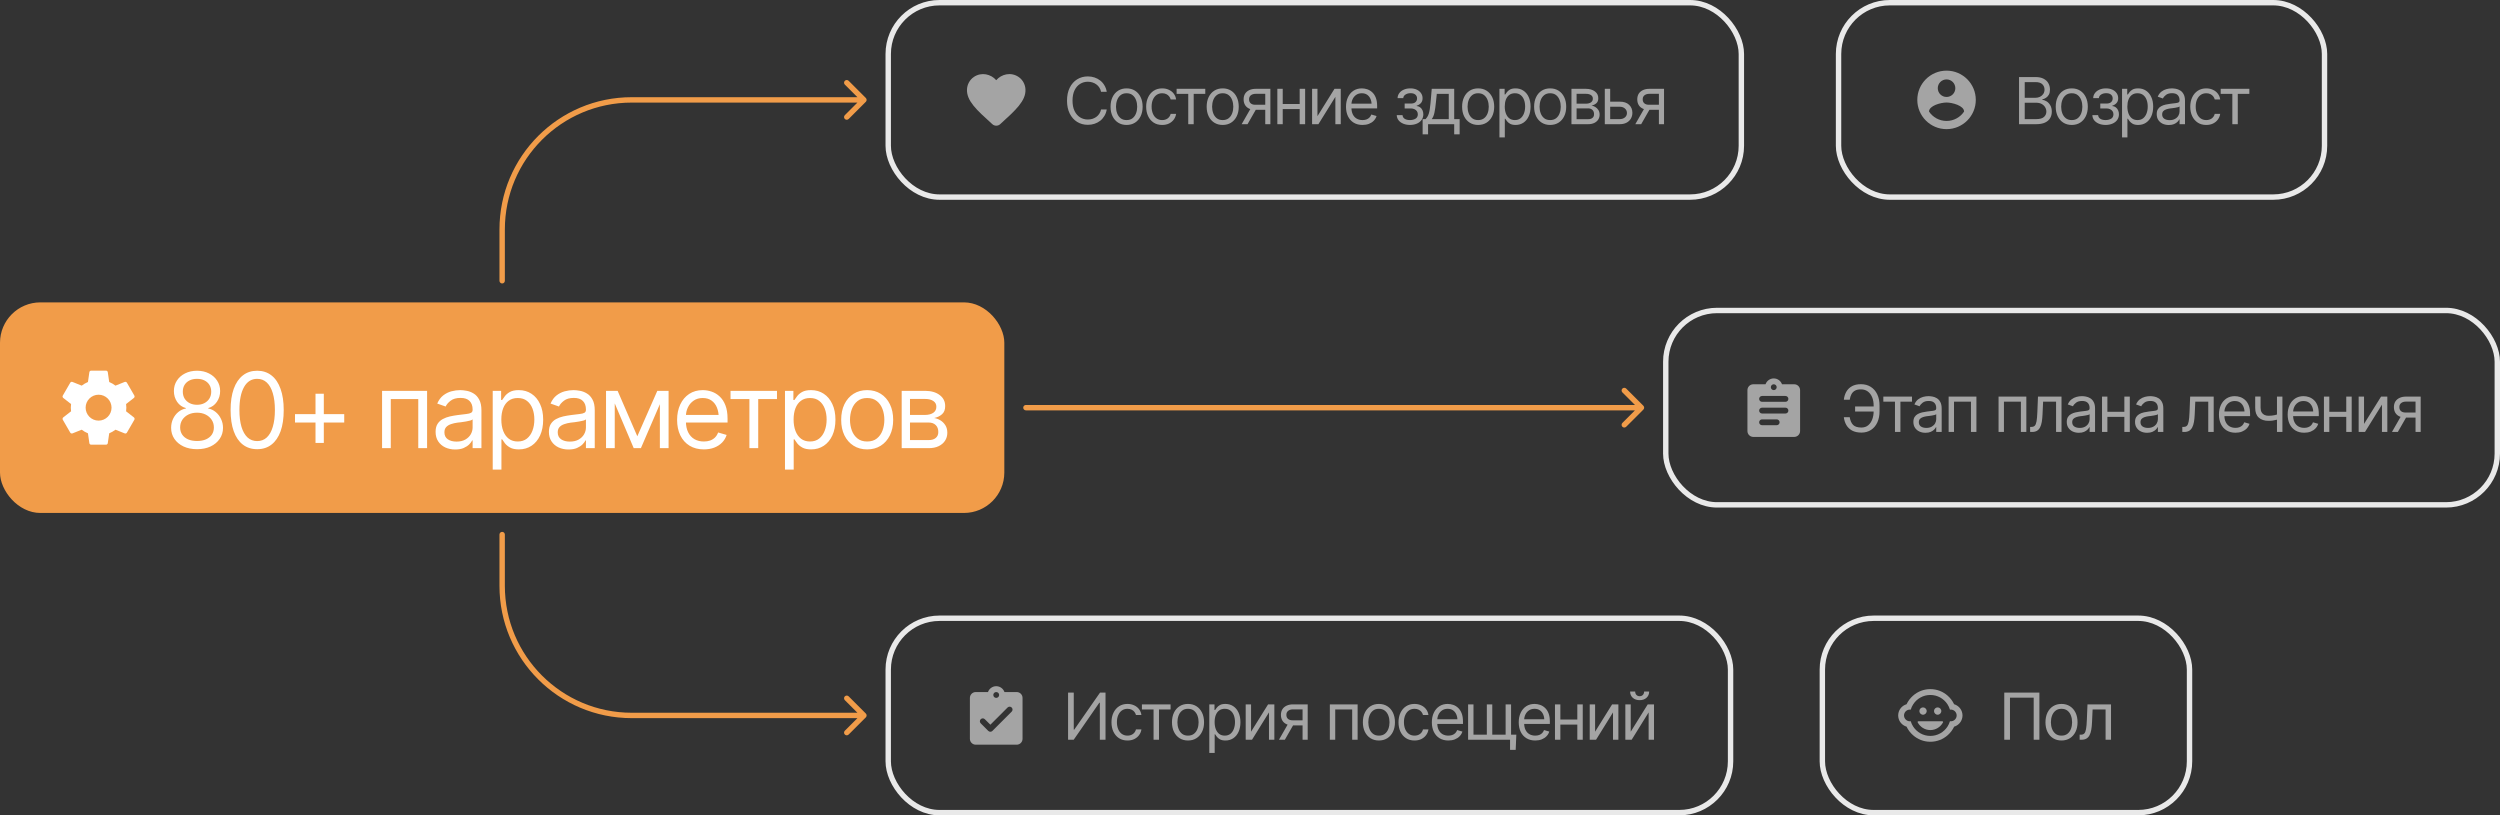 <?xml version="1.0" encoding="UTF-8"?> <svg xmlns="http://www.w3.org/2000/svg" width="463" height="151" viewBox="0 0 463 151" fill="none"><rect x="0" y="0" width="463" height="151" fill="#333333" stroke="none"/><rect y="56" width="186" height="39" rx="7.48" fill="#F19C49"></rect><path fill-rule="evenodd" clip-rule="evenodd" d="M23.399 75.5C23.399 75.733 23.379 75.953 23.352 76.172L24.798 77.303C24.929 77.406 24.963 77.591 24.881 77.742L23.509 80.115C23.427 80.265 23.249 80.327 23.091 80.265L21.384 79.58C21.027 79.847 20.643 80.08 20.225 80.252L19.964 82.069C19.944 82.233 19.8 82.357 19.628 82.357H16.886C16.714 82.357 16.57 82.233 16.55 82.069L16.289 80.252C15.871 80.08 15.487 79.854 15.13 79.58L13.423 80.265C13.272 80.32 13.087 80.265 13.005 80.115L11.633 77.742C11.551 77.591 11.585 77.406 11.716 77.303L13.162 76.172C13.135 75.953 13.114 75.726 13.114 75.5C13.114 75.274 13.135 75.047 13.162 74.828L11.716 73.697C11.585 73.594 11.544 73.409 11.633 73.258L13.005 70.885C13.087 70.735 13.265 70.673 13.423 70.735L15.13 71.42C15.487 71.153 15.871 70.92 16.289 70.748L16.55 68.931C16.57 68.767 16.714 68.643 16.886 68.643H19.628C19.8 68.643 19.944 68.767 19.964 68.931L20.225 70.748C20.643 70.92 21.027 71.146 21.384 71.42L23.091 70.735C23.242 70.68 23.427 70.735 23.509 70.885L24.881 73.258C24.963 73.409 24.929 73.594 24.798 73.697L23.352 74.828C23.379 75.047 23.399 75.267 23.399 75.5ZM15.858 75.5C15.858 76.823 16.934 77.9 18.258 77.9C19.581 77.9 20.658 76.823 20.658 75.5C20.658 74.177 19.581 73.1 18.258 73.1C16.934 73.1 15.858 74.177 15.858 75.5Z" fill="white"></path><path d="M36.497 83.19C35.547 83.19 34.711 83.022 33.99 82.687C33.268 82.345 32.705 81.876 32.299 81.281C31.894 80.686 31.692 80.006 31.692 79.24C31.692 78.644 31.809 78.094 32.043 77.587C32.284 77.074 32.61 76.647 33.021 76.305C33.439 75.963 33.907 75.745 34.427 75.65V75.574C33.749 75.397 33.208 75.014 32.803 74.425C32.404 73.836 32.205 73.168 32.205 72.421C32.205 71.7 32.388 71.057 32.755 70.494C33.122 69.924 33.629 69.478 34.275 69.155C34.927 68.826 35.667 68.661 36.497 68.661C37.313 68.661 38.045 68.826 38.69 69.155C39.336 69.478 39.843 69.924 40.21 70.494C40.583 71.057 40.77 71.7 40.77 72.421C40.77 73.168 40.567 73.836 40.162 74.425C39.757 75.014 39.225 75.397 38.567 75.574V75.65C39.073 75.745 39.532 75.963 39.944 76.305C40.362 76.647 40.691 77.074 40.931 77.587C41.178 78.094 41.302 78.644 41.302 79.24C41.302 80.006 41.096 80.686 40.684 81.281C40.279 81.876 39.716 82.345 38.994 82.687C38.273 83.022 37.44 83.19 36.497 83.19ZM36.497 81.671C37.136 81.671 37.687 81.569 38.149 81.367C38.617 81.158 38.978 80.867 39.232 80.493C39.485 80.113 39.611 79.67 39.611 79.164C39.611 78.632 39.475 78.16 39.203 77.749C38.931 77.337 38.56 77.014 38.092 76.78C37.624 76.546 37.092 76.429 36.497 76.429C35.889 76.429 35.348 76.546 34.873 76.78C34.404 77.014 34.034 77.337 33.762 77.749C33.496 78.16 33.363 78.632 33.363 79.164C33.363 79.67 33.49 80.113 33.743 80.493C33.996 80.867 34.357 81.158 34.825 81.367C35.294 81.569 35.851 81.671 36.497 81.671ZM36.497 74.966C37.003 74.966 37.453 74.865 37.845 74.662C38.238 74.46 38.548 74.178 38.776 73.817C39.004 73.45 39.118 73.023 39.118 72.535C39.118 72.054 39.007 71.636 38.785 71.282C38.564 70.927 38.257 70.652 37.864 70.456C37.472 70.259 37.016 70.161 36.497 70.161C35.965 70.161 35.5 70.259 35.101 70.456C34.708 70.652 34.401 70.927 34.18 71.282C33.964 71.636 33.857 72.054 33.857 72.535C33.857 73.023 33.968 73.45 34.189 73.817C34.417 74.178 34.727 74.46 35.12 74.662C35.519 74.865 35.978 74.966 36.497 74.966ZM47.626 83.19C46.588 83.19 45.702 82.905 44.967 82.335C44.233 81.766 43.673 80.942 43.286 79.866C42.9 78.784 42.707 77.473 42.707 75.935C42.707 74.403 42.9 73.096 43.286 72.013C43.679 70.924 44.242 70.095 44.977 69.525C45.711 68.949 46.594 68.661 47.626 68.661C48.658 68.661 49.541 68.949 50.276 69.525C51.01 70.095 51.57 70.924 51.956 72.013C52.349 73.096 52.545 74.403 52.545 75.935C52.545 77.473 52.352 78.784 51.966 79.866C51.58 80.942 51.019 81.766 50.285 82.335C49.557 82.905 48.671 83.19 47.626 83.19ZM47.626 81.689C48.329 81.689 48.924 81.465 49.411 81.015C49.899 80.559 50.269 79.901 50.522 79.04C50.782 78.179 50.912 77.144 50.912 75.935C50.912 74.719 50.782 73.681 50.522 72.82C50.269 71.959 49.899 71.301 49.411 70.845C48.924 70.389 48.329 70.161 47.626 70.161C46.575 70.161 45.765 70.668 45.195 71.681C44.625 72.694 44.34 74.112 44.34 75.935C44.34 77.144 44.467 78.179 44.72 79.04C44.98 79.901 45.353 80.559 45.841 81.015C46.335 81.465 46.93 81.689 47.626 81.689ZM58.433 82.031V72.915H59.971V82.031H58.433ZM54.634 78.252V76.695H63.751V78.252H54.634ZM70.759 83V72.383H79.096V83H77.463V73.903H72.373V83H70.759ZM84.3 83.247C83.629 83.247 83.018 83.12 82.467 82.867C81.916 82.608 81.48 82.234 81.157 81.746C80.834 81.259 80.672 80.67 80.672 79.98C80.672 79.373 80.793 78.882 81.033 78.508C81.274 78.129 81.594 77.831 81.993 77.616C82.398 77.394 82.841 77.23 83.322 77.122C83.809 77.014 84.3 76.929 84.794 76.865C85.44 76.783 85.962 76.72 86.361 76.676C86.766 76.631 87.06 76.555 87.244 76.448C87.434 76.34 87.529 76.156 87.529 75.897V75.84C87.529 75.163 87.342 74.637 86.968 74.264C86.601 73.884 86.041 73.694 85.288 73.694C84.515 73.694 83.907 73.865 83.464 74.207C83.021 74.542 82.711 74.903 82.534 75.289L80.976 74.738C81.255 74.093 81.625 73.589 82.088 73.228C82.556 72.868 83.062 72.614 83.607 72.469C84.158 72.323 84.699 72.25 85.231 72.25C85.573 72.25 85.965 72.292 86.408 72.374C86.851 72.45 87.282 72.614 87.7 72.868C88.124 73.115 88.472 73.491 88.744 73.998C89.023 74.498 89.162 75.169 89.162 76.011V83H87.529V81.557H87.453C87.345 81.784 87.162 82.031 86.902 82.297C86.642 82.557 86.297 82.782 85.867 82.972C85.443 83.155 84.921 83.247 84.3 83.247ZM84.547 81.784C85.193 81.784 85.737 81.658 86.18 81.405C86.623 81.151 86.959 80.825 87.187 80.427C87.415 80.021 87.529 79.6 87.529 79.164V77.663C87.459 77.746 87.307 77.822 87.073 77.891C86.845 77.954 86.579 78.011 86.275 78.062C85.978 78.113 85.686 78.157 85.402 78.195C85.117 78.227 84.889 78.252 84.718 78.271C84.294 78.328 83.898 78.42 83.531 78.546C83.164 78.667 82.866 78.847 82.638 79.088C82.417 79.328 82.306 79.657 82.306 80.075C82.306 80.639 82.515 81.066 82.933 81.357C83.357 81.642 83.895 81.784 84.547 81.784ZM91.251 86.969V72.383H92.808V74.074H92.999C93.119 73.89 93.287 73.656 93.502 73.371C93.717 73.08 94.027 72.82 94.432 72.592C94.838 72.364 95.385 72.25 96.075 72.25C96.968 72.25 97.753 72.475 98.43 72.925C99.108 73.368 99.636 74.001 100.016 74.824C100.402 75.641 100.595 76.606 100.595 77.72C100.595 78.841 100.405 79.816 100.026 80.645C99.646 81.468 99.117 82.104 98.44 82.554C97.762 83.003 96.981 83.228 96.094 83.228C95.417 83.228 94.872 83.114 94.461 82.886C94.049 82.652 93.733 82.389 93.511 82.098C93.29 81.8 93.119 81.557 92.999 81.367H92.865V86.969H91.251ZM95.885 81.766C96.563 81.766 97.129 81.585 97.585 81.224C98.041 80.857 98.383 80.366 98.611 79.752C98.845 79.138 98.962 78.454 98.962 77.701C98.962 76.954 98.848 76.28 98.62 75.678C98.392 75.077 98.05 74.599 97.595 74.245C97.145 73.89 96.575 73.713 95.885 73.713C95.221 73.713 94.663 73.881 94.214 74.216C93.764 74.545 93.423 75.011 93.188 75.612C92.96 76.207 92.847 76.903 92.847 77.701C92.847 78.499 92.964 79.205 93.198 79.819C93.432 80.427 93.774 80.904 94.224 81.253C94.679 81.595 95.233 81.766 95.885 81.766ZM105.286 83.247C104.615 83.247 104.004 83.12 103.454 82.867C102.903 82.608 102.466 82.234 102.143 81.746C101.82 81.259 101.659 80.67 101.659 79.98C101.659 79.373 101.779 78.882 102.02 78.508C102.26 78.129 102.58 77.831 102.979 77.616C103.384 77.394 103.827 77.23 104.308 77.122C104.796 77.014 105.286 76.929 105.78 76.865C106.426 76.783 106.948 76.72 107.347 76.676C107.752 76.631 108.047 76.555 108.23 76.448C108.42 76.34 108.515 76.156 108.515 75.897V75.84C108.515 75.163 108.328 74.637 107.955 74.264C107.588 73.884 107.027 73.694 106.274 73.694C105.502 73.694 104.894 73.865 104.451 74.207C104.008 74.542 103.697 74.903 103.52 75.289L101.963 74.738C102.241 74.093 102.612 73.589 103.074 73.228C103.542 72.868 104.049 72.614 104.593 72.469C105.144 72.323 105.685 72.25 106.217 72.25C106.559 72.25 106.951 72.292 107.395 72.374C107.838 72.45 108.268 72.614 108.686 72.868C109.11 73.115 109.458 73.491 109.731 73.998C110.009 74.498 110.148 75.169 110.148 76.011V83H108.515V81.557H108.439C108.331 81.784 108.148 82.031 107.888 82.297C107.629 82.557 107.284 82.782 106.853 82.972C106.429 83.155 105.907 83.247 105.286 83.247ZM105.533 81.784C106.179 81.784 106.723 81.658 107.167 81.405C107.61 81.151 107.945 80.825 108.173 80.427C108.401 80.021 108.515 79.6 108.515 79.164V77.663C108.445 77.746 108.294 77.822 108.059 77.891C107.831 77.954 107.565 78.011 107.262 78.062C106.964 78.113 106.673 78.157 106.388 78.195C106.103 78.227 105.875 78.252 105.704 78.271C105.28 78.328 104.884 78.42 104.517 78.546C104.15 78.667 103.852 78.847 103.625 79.088C103.403 79.328 103.292 79.657 103.292 80.075C103.292 80.639 103.501 81.066 103.919 81.357C104.343 81.642 104.881 81.784 105.533 81.784ZM118.03 80.797L121.734 72.383H123.272L118.695 83H117.365L112.864 72.383H114.384L118.03 80.797ZM113.852 72.383V83H112.238V72.383H113.852ZM122.208 83V72.383H123.823V83H122.208ZM130.356 83.228C129.337 83.228 128.454 83 127.707 82.544C126.966 82.088 126.396 81.452 125.997 80.635C125.599 79.812 125.399 78.86 125.399 77.777C125.399 76.688 125.595 75.729 125.988 74.9C126.38 74.07 126.931 73.422 127.64 72.953C128.356 72.485 129.191 72.25 130.147 72.25C130.698 72.25 131.246 72.342 131.79 72.526C132.334 72.709 132.828 73.007 133.271 73.418C133.721 73.83 134.079 74.374 134.344 75.052C134.61 75.729 134.743 76.562 134.743 77.549V78.252H126.558V76.847H133.86L133.11 77.378C133.11 76.669 132.999 76.039 132.778 75.489C132.556 74.938 132.224 74.504 131.781 74.188C131.344 73.871 130.799 73.713 130.147 73.713C129.495 73.713 128.935 73.874 128.466 74.197C128.004 74.514 127.65 74.928 127.403 75.441C127.156 75.954 127.032 76.505 127.032 77.093V78.024C127.032 78.828 127.172 79.509 127.45 80.066C127.729 80.623 128.118 81.047 128.618 81.338C129.118 81.623 129.698 81.766 130.356 81.766C130.78 81.766 131.166 81.705 131.515 81.585C131.863 81.459 132.164 81.272 132.417 81.025C132.67 80.772 132.863 80.461 132.996 80.094L134.572 80.55C134.408 81.082 134.129 81.55 133.737 81.955C133.351 82.354 132.869 82.668 132.293 82.895C131.717 83.117 131.071 83.228 130.356 83.228ZM135.294 73.903V72.383H143.898V73.903H140.422V83H138.789V73.903H135.294ZM145.379 86.969V72.383H146.936V74.074H147.126C147.246 73.89 147.414 73.656 147.629 73.371C147.845 73.08 148.155 72.82 148.56 72.592C148.965 72.364 149.513 72.25 150.203 72.25C151.096 72.25 151.881 72.475 152.558 72.925C153.235 73.368 153.764 74.001 154.144 74.824C154.53 75.641 154.723 76.606 154.723 77.72C154.723 78.841 154.533 79.816 154.153 80.645C153.773 81.468 153.245 82.104 152.567 82.554C151.89 83.003 151.108 83.228 150.222 83.228C149.545 83.228 149 83.114 148.589 82.886C148.177 82.652 147.861 82.389 147.639 82.098C147.417 81.8 147.246 81.557 147.126 81.367H146.993V86.969H145.379ZM150.013 81.766C150.69 81.766 151.257 81.585 151.713 81.224C152.169 80.857 152.51 80.366 152.738 79.752C152.973 79.138 153.09 78.454 153.09 77.701C153.09 76.954 152.976 76.28 152.748 75.678C152.52 75.077 152.178 74.599 151.722 74.245C151.273 73.89 150.703 73.713 150.013 73.713C149.348 73.713 148.791 73.881 148.342 74.216C147.892 74.545 147.55 75.011 147.316 75.612C147.088 76.207 146.974 76.903 146.974 77.701C146.974 78.499 147.091 79.205 147.326 79.819C147.56 80.427 147.902 80.904 148.351 81.253C148.807 81.595 149.361 81.766 150.013 81.766ZM160.592 83.228C159.636 83.228 158.797 83 158.075 82.544C157.353 82.088 156.79 81.449 156.385 80.626C155.986 79.803 155.787 78.847 155.787 77.758C155.787 76.65 155.986 75.685 156.385 74.862C156.79 74.032 157.353 73.39 158.075 72.934C158.797 72.478 159.636 72.25 160.592 72.25C161.554 72.25 162.396 72.478 163.118 72.934C163.839 73.39 164.403 74.032 164.808 74.862C165.213 75.685 165.416 76.65 165.416 77.758C165.416 78.847 165.213 79.803 164.808 80.626C164.403 81.449 163.839 82.088 163.118 82.544C162.396 83 161.554 83.228 160.592 83.228ZM160.592 81.766C161.326 81.766 161.927 81.579 162.396 81.205C162.864 80.832 163.213 80.341 163.44 79.733C163.668 79.119 163.782 78.461 163.782 77.758C163.782 77.043 163.668 76.378 163.44 75.764C163.213 75.15 162.864 74.656 162.396 74.283C161.927 73.903 161.326 73.713 160.592 73.713C159.87 73.713 159.275 73.903 158.806 74.283C158.338 74.656 157.99 75.15 157.762 75.764C157.534 76.378 157.42 77.043 157.42 77.758C157.42 78.461 157.534 79.119 157.762 79.733C157.99 80.341 158.338 80.832 158.806 81.205C159.275 81.579 159.87 81.766 160.592 81.766ZM166.992 83V72.383H171.322C172.462 72.39 173.367 72.652 174.038 73.171C174.716 73.684 175.051 74.365 175.045 75.213C175.051 75.859 174.861 76.356 174.475 76.704C174.095 77.052 173.608 77.29 173.013 77.416C173.399 77.473 173.775 77.612 174.143 77.834C174.516 78.056 174.826 78.36 175.073 78.746C175.32 79.126 175.444 79.594 175.444 80.151C175.444 80.696 175.304 81.183 175.026 81.614C174.747 82.044 174.351 82.383 173.839 82.63C173.326 82.877 172.709 83 171.987 83H166.992ZM168.53 81.5H171.987C172.544 81.506 172.981 81.376 173.297 81.11C173.62 80.844 173.779 80.48 173.772 80.018C173.779 79.468 173.62 79.037 173.297 78.727C172.981 78.41 172.544 78.252 171.987 78.252H168.53V81.5ZM168.53 76.847H171.322C171.974 76.84 172.487 76.704 172.861 76.438C173.234 76.166 173.418 75.796 173.411 75.327C173.418 74.878 173.234 74.526 172.861 74.273C172.487 74.013 171.974 73.884 171.322 73.884H168.53V76.847Z" fill="white"></path><rect x="164.5" y="114.5" width="156" height="36" rx="9.5" stroke="#E9E9E9"></rect><path fill-rule="evenodd" clip-rule="evenodd" d="M188.292 128.167H186.028C185.8 127.538 185.204 127.083 184.5 127.083C183.796 127.083 183.2 127.538 182.973 128.167H180.708C180.113 128.167 179.625 128.654 179.625 129.25V136.833C179.625 137.429 180.113 137.917 180.708 137.917H188.292C188.888 137.917 189.375 137.429 189.375 136.833V129.25C189.375 128.654 188.888 128.167 188.292 128.167ZM184.5 128.167C184.798 128.167 185.042 128.41 185.042 128.708C185.042 129.006 184.798 129.25 184.5 129.25C184.202 129.25 183.958 129.006 183.958 128.708C183.958 128.41 184.202 128.167 184.5 128.167ZM181.629 133.962L183.032 135.365C183.243 135.577 183.59 135.577 183.796 135.365L187.365 131.796C187.577 131.585 187.577 131.243 187.365 131.032C187.154 130.821 186.813 130.821 186.602 131.032L183.417 134.217L182.393 133.199C182.182 132.987 181.84 132.987 181.629 133.199C181.528 133.3 181.471 133.437 181.471 133.581C181.471 133.724 181.528 133.861 181.629 133.962Z" fill="#A4A4A4"></path><path d="M197.807 128.27H198.861V135.137H198.943L203.725 128.27H204.744V137H203.689V130.145H203.596L198.85 137H197.807V128.27ZM208.811 137.141C208.201 137.141 207.674 136.996 207.229 136.707C206.787 136.414 206.445 136.014 206.203 135.506C205.965 134.998 205.846 134.418 205.846 133.766C205.846 133.098 205.969 132.51 206.215 132.002C206.461 131.49 206.805 131.09 207.246 130.801C207.691 130.512 208.209 130.367 208.799 130.367C209.26 130.367 209.674 130.453 210.041 130.625C210.412 130.793 210.715 131.031 210.949 131.34C211.188 131.648 211.334 132.008 211.389 132.418H210.381C210.33 132.219 210.238 132.031 210.105 131.855C209.973 131.68 209.797 131.539 209.578 131.434C209.363 131.324 209.107 131.27 208.811 131.27C208.42 131.27 208.078 131.371 207.785 131.574C207.492 131.777 207.264 132.064 207.1 132.436C206.936 132.803 206.854 133.234 206.854 133.73C206.854 134.234 206.934 134.676 207.094 135.055C207.254 135.43 207.48 135.721 207.773 135.928C208.07 136.135 208.416 136.238 208.811 136.238C209.205 136.238 209.543 136.137 209.824 135.934C210.105 135.727 210.291 135.445 210.381 135.09H211.389C211.334 135.477 211.193 135.824 210.967 136.133C210.744 136.441 210.449 136.688 210.082 136.871C209.719 137.051 209.295 137.141 208.811 137.141ZM211.482 131.387V130.449H216.791V131.387H214.646V137H213.639V131.387H211.482ZM220.014 137.141C219.424 137.141 218.906 137 218.461 136.719C218.016 136.438 217.668 136.043 217.418 135.535C217.172 135.027 217.049 134.438 217.049 133.766C217.049 133.082 217.172 132.486 217.418 131.979C217.668 131.467 218.016 131.07 218.461 130.789C218.906 130.508 219.424 130.367 220.014 130.367C220.607 130.367 221.127 130.508 221.572 130.789C222.018 131.07 222.365 131.467 222.615 131.979C222.865 132.486 222.99 133.082 222.99 133.766C222.99 134.438 222.865 135.027 222.615 135.535C222.365 136.043 222.018 136.438 221.572 136.719C221.127 137 220.607 137.141 220.014 137.141ZM220.014 136.238C220.467 136.238 220.838 136.123 221.127 135.893C221.416 135.662 221.631 135.359 221.771 134.984C221.912 134.605 221.982 134.199 221.982 133.766C221.982 133.324 221.912 132.914 221.771 132.535C221.631 132.156 221.416 131.852 221.127 131.621C220.838 131.387 220.467 131.27 220.014 131.27C219.568 131.27 219.201 131.387 218.912 131.621C218.623 131.852 218.408 132.156 218.268 132.535C218.127 132.914 218.057 133.324 218.057 133.766C218.057 134.199 218.127 134.605 218.268 134.984C218.408 135.359 218.623 135.662 218.912 135.893C219.201 136.123 219.568 136.238 220.014 136.238ZM223.963 139.449V130.449H224.924V131.492H225.041C225.115 131.379 225.219 131.234 225.352 131.059C225.484 130.879 225.676 130.719 225.926 130.578C226.176 130.438 226.514 130.367 226.939 130.367C227.49 130.367 227.975 130.506 228.393 130.783C228.811 131.057 229.137 131.447 229.371 131.955C229.609 132.459 229.729 133.055 229.729 133.742C229.729 134.434 229.611 135.035 229.377 135.547C229.143 136.055 228.816 136.447 228.398 136.725C227.98 137.002 227.498 137.141 226.951 137.141C226.533 137.141 226.197 137.07 225.943 136.93C225.689 136.785 225.494 136.623 225.357 136.443C225.221 136.26 225.115 136.109 225.041 135.992H224.959V139.449H223.963ZM226.822 136.238C227.24 136.238 227.59 136.127 227.871 135.904C228.152 135.678 228.363 135.375 228.504 134.996C228.648 134.617 228.721 134.195 228.721 133.73C228.721 133.27 228.65 132.854 228.51 132.482C228.369 132.111 228.158 131.816 227.877 131.598C227.6 131.379 227.248 131.27 226.822 131.27C226.412 131.27 226.068 131.373 225.791 131.58C225.514 131.783 225.303 132.07 225.158 132.441C225.018 132.809 224.947 133.238 224.947 133.73C224.947 134.223 225.02 134.658 225.164 135.037C225.309 135.412 225.52 135.707 225.797 135.922C226.078 136.133 226.42 136.238 226.822 136.238ZM231.697 135.512L234.85 130.449H236.01V137H235.014V131.938L231.873 137H230.701V130.449H231.697V135.512ZM241.236 137V131.375H239.49C239.1 131.375 238.791 131.467 238.564 131.65C238.342 131.83 238.232 132.078 238.236 132.395C238.232 132.707 238.332 132.953 238.535 133.133C238.738 133.312 239.018 133.402 239.373 133.402H241.482V134.34H239.373C238.928 134.34 238.545 134.262 238.225 134.105C237.904 133.949 237.658 133.727 237.486 133.438C237.314 133.145 237.229 132.797 237.229 132.395C237.229 131.992 237.318 131.646 237.498 131.357C237.682 131.068 237.941 130.846 238.277 130.689C238.617 130.529 239.021 130.449 239.49 130.449H242.186V137H241.236ZM236.865 137L238.729 133.742H239.818L237.955 137H236.865ZM246.287 137V130.449H251.432V137H250.424V131.387H247.283V137H246.287ZM255.369 137.141C254.779 137.141 254.262 137 253.816 136.719C253.371 136.438 253.023 136.043 252.773 135.535C252.527 135.027 252.404 134.438 252.404 133.766C252.404 133.082 252.527 132.486 252.773 131.979C253.023 131.467 253.371 131.07 253.816 130.789C254.262 130.508 254.779 130.367 255.369 130.367C255.963 130.367 256.482 130.508 256.928 130.789C257.373 131.07 257.721 131.467 257.971 131.979C258.221 132.486 258.346 133.082 258.346 133.766C258.346 134.438 258.221 135.027 257.971 135.535C257.721 136.043 257.373 136.438 256.928 136.719C256.482 137 255.963 137.141 255.369 137.141ZM255.369 136.238C255.822 136.238 256.193 136.123 256.482 135.893C256.771 135.662 256.986 135.359 257.127 134.984C257.268 134.605 257.338 134.199 257.338 133.766C257.338 133.324 257.268 132.914 257.127 132.535C256.986 132.156 256.771 131.852 256.482 131.621C256.193 131.387 255.822 131.27 255.369 131.27C254.924 131.27 254.557 131.387 254.268 131.621C253.979 131.852 253.764 132.156 253.623 132.535C253.482 132.914 253.412 133.324 253.412 133.766C253.412 134.199 253.482 134.605 253.623 134.984C253.764 135.359 253.979 135.662 254.268 135.893C254.557 136.123 254.924 136.238 255.369 136.238ZM261.967 137.141C261.357 137.141 260.83 136.996 260.385 136.707C259.943 136.414 259.602 136.014 259.359 135.506C259.121 134.998 259.002 134.418 259.002 133.766C259.002 133.098 259.125 132.51 259.371 132.002C259.617 131.49 259.961 131.09 260.402 130.801C260.848 130.512 261.365 130.367 261.955 130.367C262.416 130.367 262.83 130.453 263.197 130.625C263.568 130.793 263.871 131.031 264.105 131.34C264.344 131.648 264.49 132.008 264.545 132.418H263.537C263.486 132.219 263.395 132.031 263.262 131.855C263.129 131.68 262.953 131.539 262.734 131.434C262.52 131.324 262.264 131.27 261.967 131.27C261.576 131.27 261.234 131.371 260.941 131.574C260.648 131.777 260.42 132.064 260.256 132.436C260.092 132.803 260.01 133.234 260.01 133.73C260.01 134.234 260.09 134.676 260.25 135.055C260.41 135.43 260.637 135.721 260.93 135.928C261.227 136.135 261.572 136.238 261.967 136.238C262.361 136.238 262.699 136.137 262.98 135.934C263.262 135.727 263.447 135.445 263.537 135.09H264.545C264.49 135.477 264.35 135.824 264.123 136.133C263.9 136.441 263.605 136.688 263.238 136.871C262.875 137.051 262.451 137.141 261.967 137.141ZM268.236 137.141C267.607 137.141 267.062 137 266.602 136.719C266.145 136.438 265.793 136.045 265.547 135.541C265.301 135.033 265.178 134.445 265.178 133.777C265.178 133.105 265.299 132.514 265.541 132.002C265.783 131.49 266.123 131.09 266.561 130.801C267.002 130.512 267.518 130.367 268.107 130.367C268.447 130.367 268.785 130.424 269.121 130.537C269.457 130.65 269.762 130.834 270.035 131.088C270.312 131.342 270.533 131.678 270.697 132.096C270.861 132.514 270.943 133.027 270.943 133.637V134.07H265.893V133.203H270.398L269.936 133.531C269.936 133.094 269.867 132.705 269.73 132.365C269.594 132.025 269.389 131.758 269.115 131.562C268.846 131.367 268.51 131.27 268.107 131.27C267.705 131.27 267.359 131.369 267.07 131.568C266.785 131.764 266.566 132.02 266.414 132.336C266.262 132.652 266.186 132.992 266.186 133.355V133.93C266.186 134.426 266.271 134.846 266.443 135.189C266.615 135.533 266.855 135.795 267.164 135.975C267.473 136.15 267.83 136.238 268.236 136.238C268.498 136.238 268.736 136.201 268.951 136.127C269.166 136.049 269.352 135.934 269.508 135.781C269.664 135.625 269.783 135.434 269.865 135.207L270.838 135.488C270.736 135.816 270.564 136.105 270.322 136.355C270.084 136.602 269.787 136.795 269.432 136.936C269.076 137.072 268.678 137.141 268.236 137.141ZM280.822 136.062L280.705 138.875H279.662V137H278.807V136.062H280.822ZM271.893 130.449H272.889V136.062H275.361V130.449H276.369V136.062H278.842V130.449H279.85V137H271.893V130.449ZM284.326 137.141C283.697 137.141 283.152 137 282.691 136.719C282.234 136.438 281.883 136.045 281.637 135.541C281.391 135.033 281.268 134.445 281.268 133.777C281.268 133.105 281.389 132.514 281.631 132.002C281.873 131.49 282.213 131.09 282.65 130.801C283.092 130.512 283.607 130.367 284.197 130.367C284.537 130.367 284.875 130.424 285.211 130.537C285.547 130.65 285.852 130.834 286.125 131.088C286.402 131.342 286.623 131.678 286.787 132.096C286.951 132.514 287.033 133.027 287.033 133.637V134.07H281.982V133.203H286.488L286.025 133.531C286.025 133.094 285.957 132.705 285.82 132.365C285.684 132.025 285.479 131.758 285.205 131.562C284.936 131.367 284.6 131.27 284.197 131.27C283.795 131.27 283.449 131.369 283.16 131.568C282.875 131.764 282.656 132.02 282.504 132.336C282.352 132.652 282.275 132.992 282.275 133.355V133.93C282.275 134.426 282.361 134.846 282.533 135.189C282.705 135.533 282.945 135.795 283.254 135.975C283.562 136.15 283.92 136.238 284.326 136.238C284.588 136.238 284.826 136.201 285.041 136.127C285.256 136.049 285.441 135.934 285.598 135.781C285.754 135.625 285.873 135.434 285.955 135.207L286.928 135.488C286.826 135.816 286.654 136.105 286.412 136.355C286.174 136.602 285.877 136.795 285.521 136.936C285.166 137.072 284.768 137.141 284.326 137.141ZM292.354 133.262V134.199H288.744V133.262H292.354ZM288.979 130.449V137H287.982V130.449H288.979ZM293.127 130.449V137H292.119V130.449H293.127ZM295.412 135.512L298.564 130.449H299.725V137H298.729V131.938L295.588 137H294.416V130.449H295.412V135.512ZM302.01 135.512L305.162 130.449H306.322V137H305.326V131.938L302.186 137H301.014V130.449H302.01V135.512ZM303.662 129.67C303.139 129.67 302.713 129.523 302.385 129.23C302.061 128.934 301.898 128.549 301.898 128.076H302.836C302.836 128.33 302.912 128.537 303.064 128.697C303.217 128.857 303.416 128.938 303.662 128.938C303.908 128.938 304.107 128.857 304.26 128.697C304.412 128.537 304.488 128.33 304.488 128.076H305.426C305.426 128.549 305.262 128.934 304.934 129.23C304.609 129.523 304.186 129.67 303.662 129.67Z" fill="#A4A4A4"></path><rect x="164.5" y="0.5" width="158" height="36" rx="9.5" stroke="#E9E9E9"></rect><path d="M185.232 23C184.82 23.374 184.186 23.374 183.775 22.994L183.715 22.94C180.871 20.367 179.014 18.683 179.084 16.581C179.116 15.66 179.588 14.777 180.351 14.257C181.781 13.282 183.547 13.737 184.501 14.853C185.454 13.737 187.22 13.277 188.65 14.257C189.414 14.777 189.885 15.66 189.917 16.581C189.993 18.683 188.13 20.367 185.286 22.951L185.232 23Z" fill="#A4A4A4"></path><path d="M201.467 23.117C200.725 23.117 200.062 22.936 199.48 22.572C198.898 22.209 198.441 21.693 198.109 21.025C197.777 20.354 197.611 19.559 197.611 18.641C197.611 17.719 197.777 16.922 198.109 16.25C198.441 15.578 198.898 15.06 199.48 14.697C200.062 14.334 200.725 14.152 201.467 14.152C201.904 14.152 202.316 14.217 202.703 14.346C203.094 14.475 203.445 14.662 203.758 14.908C204.07 15.15 204.33 15.449 204.537 15.805C204.748 16.156 204.893 16.555 204.971 17H203.916C203.854 16.695 203.744 16.428 203.588 16.197C203.436 15.967 203.248 15.773 203.025 15.617C202.807 15.457 202.564 15.338 202.299 15.26C202.033 15.178 201.756 15.137 201.467 15.137C200.939 15.137 200.461 15.271 200.031 15.541C199.602 15.807 199.26 16.201 199.006 16.725C198.756 17.244 198.631 17.883 198.631 18.641C198.631 19.395 198.756 20.031 199.006 20.551C199.26 21.07 199.602 21.465 200.031 21.734C200.461 22 200.939 22.133 201.467 22.133C201.756 22.133 202.033 22.094 202.299 22.016C202.564 21.934 202.807 21.814 203.025 21.658C203.248 21.498 203.436 21.303 203.588 21.072C203.744 20.842 203.854 20.574 203.916 20.27H204.971C204.893 20.719 204.748 21.119 204.537 21.471C204.33 21.822 204.07 22.121 203.758 22.367C203.445 22.609 203.094 22.795 202.703 22.924C202.316 23.053 201.904 23.117 201.467 23.117ZM208.639 23.141C208.049 23.141 207.531 23 207.086 22.719C206.641 22.438 206.293 22.043 206.043 21.535C205.797 21.027 205.674 20.438 205.674 19.766C205.674 19.082 205.797 18.486 206.043 17.979C206.293 17.467 206.641 17.07 207.086 16.789C207.531 16.508 208.049 16.367 208.639 16.367C209.232 16.367 209.752 16.508 210.197 16.789C210.643 17.07 210.99 17.467 211.24 17.979C211.49 18.486 211.615 19.082 211.615 19.766C211.615 20.438 211.49 21.027 211.24 21.535C210.99 22.043 210.643 22.438 210.197 22.719C209.752 23 209.232 23.141 208.639 23.141ZM208.639 22.238C209.092 22.238 209.463 22.123 209.752 21.893C210.041 21.662 210.256 21.359 210.396 20.984C210.537 20.605 210.607 20.199 210.607 19.766C210.607 19.324 210.537 18.914 210.396 18.535C210.256 18.156 210.041 17.852 209.752 17.621C209.463 17.387 209.092 17.27 208.639 17.27C208.193 17.27 207.826 17.387 207.537 17.621C207.248 17.852 207.033 18.156 206.893 18.535C206.752 18.914 206.682 19.324 206.682 19.766C206.682 20.199 206.752 20.605 206.893 20.984C207.033 21.359 207.248 21.662 207.537 21.893C207.826 22.123 208.193 22.238 208.639 22.238ZM215.236 23.141C214.627 23.141 214.1 22.996 213.654 22.707C213.213 22.414 212.871 22.014 212.629 21.506C212.391 20.998 212.271 20.418 212.271 19.766C212.271 19.098 212.395 18.51 212.641 18.002C212.887 17.49 213.23 17.09 213.672 16.801C214.117 16.512 214.635 16.367 215.225 16.367C215.686 16.367 216.1 16.453 216.467 16.625C216.838 16.793 217.141 17.031 217.375 17.34C217.613 17.648 217.76 18.008 217.814 18.418H216.807C216.756 18.219 216.664 18.031 216.531 17.855C216.398 17.68 216.223 17.539 216.004 17.434C215.789 17.324 215.533 17.27 215.236 17.27C214.846 17.27 214.504 17.371 214.211 17.574C213.918 17.777 213.689 18.064 213.525 18.436C213.361 18.803 213.279 19.234 213.279 19.73C213.279 20.234 213.359 20.676 213.52 21.055C213.68 21.43 213.906 21.721 214.199 21.928C214.496 22.135 214.842 22.238 215.236 22.238C215.631 22.238 215.969 22.137 216.25 21.934C216.531 21.727 216.717 21.445 216.807 21.09H217.814C217.76 21.477 217.619 21.824 217.393 22.133C217.17 22.441 216.875 22.688 216.508 22.871C216.145 23.051 215.721 23.141 215.236 23.141ZM217.908 17.387V16.449H223.217V17.387H221.072V23H220.064V17.387H217.908ZM226.439 23.141C225.85 23.141 225.332 23 224.887 22.719C224.441 22.438 224.094 22.043 223.844 21.535C223.598 21.027 223.475 20.438 223.475 19.766C223.475 19.082 223.598 18.486 223.844 17.979C224.094 17.467 224.441 17.07 224.887 16.789C225.332 16.508 225.85 16.367 226.439 16.367C227.033 16.367 227.553 16.508 227.998 16.789C228.443 17.07 228.791 17.467 229.041 17.979C229.291 18.486 229.416 19.082 229.416 19.766C229.416 20.438 229.291 21.027 229.041 21.535C228.791 22.043 228.443 22.438 227.998 22.719C227.553 23 227.033 23.141 226.439 23.141ZM226.439 22.238C226.893 22.238 227.264 22.123 227.553 21.893C227.842 21.662 228.057 21.359 228.197 20.984C228.338 20.605 228.408 20.199 228.408 19.766C228.408 19.324 228.338 18.914 228.197 18.535C228.057 18.156 227.842 17.852 227.553 17.621C227.264 17.387 226.893 17.27 226.439 17.27C225.994 17.27 225.627 17.387 225.338 17.621C225.049 17.852 224.834 18.156 224.693 18.535C224.553 18.914 224.482 19.324 224.482 19.766C224.482 20.199 224.553 20.605 224.693 20.984C224.834 21.359 225.049 21.662 225.338 21.893C225.627 22.123 225.994 22.238 226.439 22.238ZM234.326 23V17.375H232.58C232.189 17.375 231.881 17.467 231.654 17.65C231.432 17.83 231.322 18.078 231.326 18.395C231.322 18.707 231.422 18.953 231.625 19.133C231.828 19.312 232.107 19.402 232.463 19.402H234.572V20.34H232.463C232.018 20.34 231.635 20.262 231.314 20.105C230.994 19.949 230.748 19.727 230.576 19.438C230.404 19.145 230.318 18.797 230.318 18.395C230.318 17.992 230.408 17.646 230.588 17.357C230.771 17.068 231.031 16.846 231.367 16.689C231.707 16.529 232.111 16.449 232.58 16.449H235.275V23H234.326ZM229.955 23L231.818 19.742H232.908L231.045 23H229.955ZM240.936 19.262V20.199H237.326V19.262H240.936ZM237.561 16.449V23H236.564V16.449H237.561ZM241.709 16.449V23H240.701V16.449H241.709ZM243.994 21.512L247.146 16.449H248.307V23H247.311V17.938L244.17 23H242.998V16.449H243.994V21.512ZM252.338 23.141C251.709 23.141 251.164 23 250.703 22.719C250.246 22.438 249.895 22.045 249.648 21.541C249.402 21.033 249.279 20.445 249.279 19.777C249.279 19.105 249.4 18.514 249.643 18.002C249.885 17.49 250.225 17.09 250.662 16.801C251.104 16.512 251.619 16.367 252.209 16.367C252.549 16.367 252.887 16.424 253.223 16.537C253.559 16.65 253.863 16.834 254.137 17.088C254.414 17.342 254.635 17.678 254.799 18.096C254.963 18.514 255.045 19.027 255.045 19.637V20.07H249.994V19.203H254.5L254.037 19.531C254.037 19.094 253.969 18.705 253.832 18.365C253.695 18.025 253.49 17.758 253.217 17.562C252.947 17.367 252.611 17.27 252.209 17.27C251.807 17.27 251.461 17.369 251.172 17.568C250.887 17.764 250.668 18.02 250.516 18.336C250.363 18.652 250.287 18.992 250.287 19.355V19.93C250.287 20.426 250.373 20.846 250.545 21.189C250.717 21.533 250.957 21.795 251.266 21.975C251.574 22.15 251.932 22.238 252.338 22.238C252.6 22.238 252.838 22.201 253.053 22.127C253.268 22.049 253.453 21.934 253.609 21.781C253.766 21.625 253.885 21.434 253.967 21.207L254.939 21.488C254.838 21.816 254.666 22.105 254.424 22.355C254.186 22.602 253.889 22.795 253.533 22.936C253.178 23.072 252.779 23.141 252.338 23.141ZM258.678 21.324H259.744C259.771 21.621 259.908 21.848 260.154 22.004C260.4 22.156 260.721 22.234 261.115 22.238C261.518 22.234 261.861 22.15 262.146 21.986C262.432 21.818 262.576 21.547 262.58 21.172C262.58 20.953 262.525 20.764 262.416 20.604C262.307 20.439 262.154 20.312 261.959 20.223C261.764 20.129 261.533 20.082 261.268 20.082H260.143V19.18H261.268C261.666 19.18 261.961 19.09 262.152 18.91C262.344 18.73 262.439 18.504 262.439 18.23C262.439 17.938 262.336 17.703 262.129 17.527C261.922 17.348 261.627 17.258 261.244 17.258C260.865 17.258 260.547 17.344 260.289 17.516C260.035 17.684 259.9 17.902 259.885 18.172H258.83C258.842 17.82 258.949 17.51 259.152 17.24C259.355 16.967 259.633 16.754 259.984 16.602C260.34 16.445 260.744 16.367 261.197 16.367C261.658 16.367 262.057 16.447 262.393 16.607C262.732 16.768 262.996 16.986 263.184 17.264C263.371 17.537 263.463 17.848 263.459 18.195C263.463 18.562 263.359 18.861 263.148 19.092C262.941 19.318 262.682 19.48 262.369 19.578V19.637C262.615 19.656 262.83 19.736 263.014 19.877C263.201 20.018 263.346 20.201 263.447 20.428C263.549 20.65 263.6 20.898 263.6 21.172C263.6 21.57 263.492 21.918 263.277 22.215C263.066 22.508 262.775 22.734 262.404 22.895C262.033 23.055 261.607 23.137 261.127 23.141C260.662 23.137 260.246 23.059 259.879 22.906C259.516 22.754 259.227 22.543 259.012 22.273C258.801 22 258.689 21.684 258.678 21.324ZM263.471 24.875V22.062H264.01C264.143 21.922 264.258 21.771 264.355 21.611C264.457 21.451 264.543 21.26 264.613 21.037C264.684 20.811 264.744 20.537 264.795 20.217C264.85 19.896 264.896 19.508 264.936 19.051L265.158 16.449H269.318V22.062H270.326V24.875H269.318V23H264.479V24.875H263.471ZM265.158 22.062H268.311V17.387H266.096L265.92 19.051C265.854 19.734 265.768 20.332 265.662 20.844C265.557 21.355 265.389 21.762 265.158 22.062ZM273.748 23.141C273.158 23.141 272.641 23 272.195 22.719C271.75 22.438 271.402 22.043 271.152 21.535C270.906 21.027 270.783 20.438 270.783 19.766C270.783 19.082 270.906 18.486 271.152 17.979C271.402 17.467 271.75 17.07 272.195 16.789C272.641 16.508 273.158 16.367 273.748 16.367C274.342 16.367 274.861 16.508 275.307 16.789C275.752 17.07 276.1 17.467 276.35 17.979C276.6 18.486 276.725 19.082 276.725 19.766C276.725 20.438 276.6 21.027 276.35 21.535C276.1 22.043 275.752 22.438 275.307 22.719C274.861 23 274.342 23.141 273.748 23.141ZM273.748 22.238C274.201 22.238 274.572 22.123 274.861 21.893C275.15 21.662 275.365 21.359 275.506 20.984C275.646 20.605 275.717 20.199 275.717 19.766C275.717 19.324 275.646 18.914 275.506 18.535C275.365 18.156 275.15 17.852 274.861 17.621C274.572 17.387 274.201 17.27 273.748 17.27C273.303 17.27 272.936 17.387 272.646 17.621C272.357 17.852 272.143 18.156 272.002 18.535C271.861 18.914 271.791 19.324 271.791 19.766C271.791 20.199 271.861 20.605 272.002 20.984C272.143 21.359 272.357 21.662 272.646 21.893C272.936 22.123 273.303 22.238 273.748 22.238ZM277.697 25.449V16.449H278.658V17.492H278.775C278.85 17.379 278.953 17.234 279.086 17.059C279.219 16.879 279.41 16.719 279.66 16.578C279.91 16.438 280.248 16.367 280.674 16.367C281.225 16.367 281.709 16.506 282.127 16.783C282.545 17.057 282.871 17.447 283.105 17.955C283.344 18.459 283.463 19.055 283.463 19.742C283.463 20.434 283.346 21.035 283.111 21.547C282.877 22.055 282.551 22.447 282.133 22.725C281.715 23.002 281.232 23.141 280.686 23.141C280.268 23.141 279.932 23.07 279.678 22.93C279.424 22.785 279.229 22.623 279.092 22.443C278.955 22.26 278.85 22.109 278.775 21.992H278.693V25.449H277.697ZM280.557 22.238C280.975 22.238 281.324 22.127 281.605 21.904C281.887 21.678 282.098 21.375 282.238 20.996C282.383 20.617 282.455 20.195 282.455 19.73C282.455 19.27 282.385 18.854 282.244 18.482C282.104 18.111 281.893 17.816 281.611 17.598C281.334 17.379 280.982 17.27 280.557 17.27C280.146 17.27 279.803 17.373 279.525 17.58C279.248 17.783 279.037 18.07 278.893 18.441C278.752 18.809 278.682 19.238 278.682 19.73C278.682 20.223 278.754 20.658 278.898 21.037C279.043 21.412 279.254 21.707 279.531 21.922C279.812 22.133 280.154 22.238 280.557 22.238ZM287.084 23.141C286.494 23.141 285.977 23 285.531 22.719C285.086 22.438 284.738 22.043 284.488 21.535C284.242 21.027 284.119 20.438 284.119 19.766C284.119 19.082 284.242 18.486 284.488 17.979C284.738 17.467 285.086 17.07 285.531 16.789C285.977 16.508 286.494 16.367 287.084 16.367C287.678 16.367 288.197 16.508 288.643 16.789C289.088 17.07 289.436 17.467 289.686 17.979C289.936 18.486 290.061 19.082 290.061 19.766C290.061 20.438 289.936 21.027 289.686 21.535C289.436 22.043 289.088 22.438 288.643 22.719C288.197 23 287.678 23.141 287.084 23.141ZM287.084 22.238C287.537 22.238 287.908 22.123 288.197 21.893C288.486 21.662 288.701 21.359 288.842 20.984C288.982 20.605 289.053 20.199 289.053 19.766C289.053 19.324 288.982 18.914 288.842 18.535C288.701 18.156 288.486 17.852 288.197 17.621C287.908 17.387 287.537 17.27 287.084 17.27C286.639 17.27 286.271 17.387 285.982 17.621C285.693 17.852 285.479 18.156 285.338 18.535C285.197 18.914 285.127 19.324 285.127 19.766C285.127 20.199 285.197 20.605 285.338 20.984C285.479 21.359 285.693 21.662 285.982 21.893C286.271 22.123 286.639 22.238 287.084 22.238ZM291.033 23V16.449H293.705C294.408 16.453 294.967 16.615 295.381 16.936C295.799 17.252 296.006 17.672 296.002 18.195C296.006 18.594 295.889 18.9 295.65 19.115C295.416 19.33 295.115 19.477 294.748 19.555C294.986 19.59 295.219 19.676 295.445 19.812C295.676 19.949 295.867 20.137 296.02 20.375C296.172 20.609 296.248 20.898 296.248 21.242C296.248 21.578 296.162 21.879 295.99 22.145C295.818 22.41 295.574 22.619 295.258 22.771C294.941 22.924 294.561 23 294.115 23H291.033ZM291.982 22.074H294.115C294.459 22.078 294.729 21.998 294.924 21.834C295.123 21.67 295.221 21.445 295.217 21.16C295.221 20.82 295.123 20.555 294.924 20.363C294.729 20.168 294.459 20.07 294.115 20.07H291.982V22.074ZM291.982 19.203H293.705C294.107 19.199 294.424 19.115 294.654 18.951C294.885 18.783 294.998 18.555 294.994 18.266C294.998 17.988 294.885 17.771 294.654 17.615C294.424 17.455 294.107 17.375 293.705 17.375H291.982V19.203ZM298.076 18.828H299.951C300.717 18.824 301.303 19.018 301.709 19.408C302.115 19.799 302.318 20.293 302.318 20.891C302.318 21.281 302.227 21.637 302.043 21.957C301.863 22.273 301.598 22.527 301.246 22.719C300.895 22.906 300.463 23 299.951 23H297.209V16.449H298.205V22.062H299.951C300.346 22.062 300.67 21.959 300.924 21.752C301.182 21.541 301.311 21.27 301.311 20.938C301.311 20.59 301.182 20.307 300.924 20.088C300.67 19.869 300.346 19.762 299.951 19.766H298.076V18.828ZM307.229 23V17.375H305.482C305.092 17.375 304.783 17.467 304.557 17.65C304.334 17.83 304.225 18.078 304.229 18.395C304.225 18.707 304.324 18.953 304.527 19.133C304.73 19.312 305.01 19.402 305.365 19.402H307.475V20.34H305.365C304.92 20.34 304.537 20.262 304.217 20.105C303.896 19.949 303.65 19.727 303.479 19.438C303.307 19.145 303.221 18.797 303.221 18.395C303.221 17.992 303.311 17.646 303.49 17.357C303.674 17.068 303.934 16.846 304.27 16.689C304.609 16.529 305.014 16.449 305.482 16.449H308.178V23H307.229ZM302.857 23L304.721 19.742H305.811L303.947 23H302.857Z" fill="#A4A4A4"></path><rect x="337.5" y="114.5" width="68" height="36" rx="9.5" stroke="#E9E9E9"></rect><path fill-rule="evenodd" clip-rule="evenodd" d="M363.425 132.143C363.29 131.325 362.689 130.658 361.903 130.425C361.616 129.819 361.21 129.288 360.717 128.849C359.861 128.085 358.734 127.625 357.499 127.625C356.264 127.625 355.138 128.085 354.282 128.849C353.784 129.288 353.377 129.824 353.096 130.425C352.31 130.658 351.709 131.319 351.574 132.143C351.552 132.256 351.541 132.375 351.541 132.5C351.541 132.625 351.552 132.744 351.574 132.858C351.709 133.675 352.31 134.342 353.096 134.575C353.377 135.176 353.784 135.707 354.271 136.14C355.127 136.909 356.259 137.375 357.499 137.375C358.74 137.375 359.872 136.909 360.733 136.14C361.221 135.707 361.627 135.17 361.909 134.575C362.689 134.342 363.29 133.681 363.425 132.858C363.447 132.744 363.458 132.625 363.458 132.5C363.458 132.375 363.447 132.256 363.425 132.143ZM356.145 131.01C355.771 131.01 355.468 131.314 355.468 131.688C355.468 132.061 355.771 132.365 356.145 132.365C356.519 132.365 356.822 132.061 356.822 131.688C356.822 131.314 356.519 131.01 356.145 131.01ZM358.854 131.01C358.48 131.01 358.176 131.314 358.176 131.688C358.176 132.061 358.48 132.365 358.854 132.365C359.227 132.365 359.531 132.061 359.531 131.688C359.531 131.314 359.227 131.01 358.854 131.01ZM359.72 133.583C359.818 133.583 359.888 133.692 359.845 133.784C359.395 134.634 358.512 135.208 357.499 135.208C356.486 135.208 355.604 134.634 355.154 133.784C355.105 133.692 355.176 133.583 355.279 133.583H359.72ZM361.189 133.574C361.223 133.579 361.256 133.583 361.291 133.583C361.887 133.583 362.374 133.096 362.374 132.5C362.374 131.904 361.887 131.417 361.291 131.417C361.256 131.417 361.223 131.421 361.189 131.426C361.171 131.428 361.153 131.431 361.134 131.433C361.026 131.07 360.869 130.734 360.668 130.425C359.991 129.391 358.826 128.708 357.499 128.708C356.172 128.708 355.008 129.391 354.331 130.425C354.13 130.734 353.973 131.07 353.865 131.433C353.846 131.431 353.828 131.428 353.81 131.426C353.776 131.421 353.743 131.417 353.708 131.417C353.112 131.417 352.624 131.904 352.624 132.5C352.624 133.096 353.112 133.583 353.708 133.583C353.743 133.583 353.776 133.579 353.81 133.574C353.828 133.572 353.846 133.569 353.865 133.567C353.973 133.93 354.13 134.266 354.331 134.575C355.008 135.609 356.172 136.292 357.499 136.292C358.826 136.292 359.991 135.609 360.668 134.575C360.869 134.266 361.026 133.93 361.134 133.567C361.153 133.569 361.171 133.572 361.189 133.574Z" fill="#A4A4A4"></path><path d="M377.695 128.27V137H376.641V129.207H372.246V137H371.191V128.27H377.695ZM381.785 137.141C381.195 137.141 380.678 137 380.232 136.719C379.787 136.438 379.439 136.043 379.189 135.535C378.943 135.027 378.82 134.438 378.82 133.766C378.82 133.082 378.943 132.486 379.189 131.979C379.439 131.467 379.787 131.07 380.232 130.789C380.678 130.508 381.195 130.367 381.785 130.367C382.379 130.367 382.898 130.508 383.344 130.789C383.789 131.07 384.137 131.467 384.387 131.979C384.637 132.486 384.762 133.082 384.762 133.766C384.762 134.438 384.637 135.027 384.387 135.535C384.137 136.043 383.789 136.438 383.344 136.719C382.898 137 382.379 137.141 381.785 137.141ZM381.785 136.238C382.238 136.238 382.609 136.123 382.898 135.893C383.188 135.662 383.402 135.359 383.543 134.984C383.684 134.605 383.754 134.199 383.754 133.766C383.754 133.324 383.684 132.914 383.543 132.535C383.402 132.156 383.188 131.852 382.898 131.621C382.609 131.387 382.238 131.27 381.785 131.27C381.34 131.27 380.973 131.387 380.684 131.621C380.395 131.852 380.18 132.156 380.039 132.535C379.898 132.914 379.828 133.324 379.828 133.766C379.828 134.199 379.898 134.605 380.039 134.984C380.18 135.359 380.395 135.662 380.684 135.893C380.973 136.123 381.34 136.238 381.785 136.238ZM385.148 137V136.062H385.383C385.648 136.062 385.855 135.99 386.004 135.846C386.152 135.697 386.262 135.428 386.332 135.037C386.406 134.646 386.457 134.086 386.484 133.355L386.602 130.449H390.961V137H389.953V131.387H387.551L387.445 133.73C387.422 134.266 387.375 134.738 387.305 135.148C387.234 135.555 387.125 135.896 386.977 136.174C386.832 136.447 386.639 136.654 386.396 136.795C386.154 136.932 385.852 137 385.488 137H385.148Z" fill="#A4A4A4"></path><rect x="340.5" y="0.5" width="90" height="36" rx="9.5" stroke="#E9E9E9"></rect><path fill-rule="evenodd" clip-rule="evenodd" d="M360.501 13.083C357.511 13.083 355.084 15.51 355.084 18.5C355.084 21.49 357.511 23.917 360.501 23.917C363.491 23.917 365.917 21.49 365.917 18.5C365.917 15.51 363.491 13.083 360.501 13.083ZM360.501 14.708C361.4 14.708 362.126 15.434 362.126 16.333C362.126 17.232 361.4 17.958 360.501 17.958C359.601 17.958 358.876 17.232 358.876 16.333C358.876 15.434 359.601 14.708 360.501 14.708ZM357.251 20.656C357.949 21.707 359.146 22.4 360.501 22.4C361.855 22.4 363.052 21.707 363.751 20.656C363.734 19.578 361.579 18.987 360.501 18.987C359.417 18.987 357.267 19.578 357.251 20.656Z" fill="#A4A4A4"></path><path d="M373.924 23V14.27H376.982C377.588 14.27 378.088 14.375 378.482 14.586C378.877 14.793 379.17 15.072 379.361 15.424C379.557 15.775 379.654 16.164 379.654 16.59C379.654 16.965 379.588 17.275 379.455 17.521C379.322 17.764 379.148 17.957 378.934 18.102C378.719 18.242 378.486 18.348 378.236 18.418V18.5C378.506 18.516 378.775 18.609 379.045 18.781C379.314 18.953 379.539 19.197 379.719 19.514C379.902 19.83 379.994 20.219 379.994 20.68C379.994 21.117 379.895 21.512 379.695 21.863C379.496 22.211 379.182 22.488 378.752 22.695C378.326 22.898 377.768 23 377.076 23H373.924ZM374.979 22.062H377.076C377.768 22.062 378.258 21.928 378.547 21.658C378.84 21.389 378.986 21.062 378.986 20.68C378.986 20.383 378.91 20.109 378.758 19.859C378.609 19.609 378.396 19.408 378.119 19.256C377.842 19.104 377.514 19.027 377.135 19.027H374.979V22.062ZM374.979 18.113H376.947C377.264 18.113 377.551 18.051 377.809 17.926C378.066 17.797 378.27 17.619 378.418 17.393C378.57 17.162 378.646 16.895 378.646 16.59C378.646 16.207 378.514 15.881 378.248 15.611C377.982 15.342 377.561 15.207 376.982 15.207H374.979V18.113ZM383.686 23.141C383.096 23.141 382.578 23 382.133 22.719C381.688 22.438 381.34 22.043 381.09 21.535C380.844 21.027 380.721 20.438 380.721 19.766C380.721 19.082 380.844 18.486 381.09 17.979C381.34 17.467 381.688 17.07 382.133 16.789C382.578 16.508 383.096 16.367 383.686 16.367C384.279 16.367 384.799 16.508 385.244 16.789C385.689 17.07 386.037 17.467 386.287 17.979C386.537 18.486 386.662 19.082 386.662 19.766C386.662 20.438 386.537 21.027 386.287 21.535C386.037 22.043 385.689 22.438 385.244 22.719C384.799 23 384.279 23.141 383.686 23.141ZM383.686 22.238C384.139 22.238 384.51 22.123 384.799 21.893C385.088 21.662 385.303 21.359 385.443 20.984C385.584 20.605 385.654 20.199 385.654 19.766C385.654 19.324 385.584 18.914 385.443 18.535C385.303 18.156 385.088 17.852 384.799 17.621C384.51 17.387 384.139 17.27 383.686 17.27C383.24 17.27 382.873 17.387 382.584 17.621C382.295 17.852 382.08 18.156 381.939 18.535C381.799 18.914 381.729 19.324 381.729 19.766C381.729 20.199 381.799 20.605 381.939 20.984C382.08 21.359 382.295 21.662 382.584 21.893C382.873 22.123 383.24 22.238 383.686 22.238ZM387.506 21.324H388.572C388.6 21.621 388.736 21.848 388.982 22.004C389.229 22.156 389.549 22.234 389.943 22.238C390.346 22.234 390.689 22.15 390.975 21.986C391.26 21.818 391.404 21.547 391.408 21.172C391.408 20.953 391.354 20.764 391.244 20.604C391.135 20.439 390.982 20.312 390.787 20.223C390.592 20.129 390.361 20.082 390.096 20.082H388.971V19.18H390.096C390.494 19.18 390.789 19.09 390.98 18.91C391.172 18.73 391.268 18.504 391.268 18.23C391.268 17.938 391.164 17.703 390.957 17.527C390.75 17.348 390.455 17.258 390.072 17.258C389.693 17.258 389.375 17.344 389.117 17.516C388.863 17.684 388.729 17.902 388.713 18.172H387.658C387.67 17.82 387.777 17.51 387.98 17.24C388.184 16.967 388.461 16.754 388.812 16.602C389.168 16.445 389.572 16.367 390.025 16.367C390.486 16.367 390.885 16.447 391.221 16.607C391.561 16.768 391.824 16.986 392.012 17.264C392.199 17.537 392.291 17.848 392.287 18.195C392.291 18.562 392.188 18.861 391.977 19.092C391.77 19.318 391.51 19.48 391.197 19.578V19.637C391.443 19.656 391.658 19.736 391.842 19.877C392.029 20.018 392.174 20.201 392.275 20.428C392.377 20.65 392.428 20.898 392.428 21.172C392.428 21.57 392.32 21.918 392.105 22.215C391.895 22.508 391.604 22.734 391.232 22.895C390.861 23.055 390.436 23.137 389.955 23.141C389.49 23.137 389.074 23.059 388.707 22.906C388.344 22.754 388.055 22.543 387.84 22.273C387.629 22 387.518 21.684 387.506 21.324ZM393.002 25.449V16.449H393.963V17.492H394.08C394.154 17.379 394.258 17.234 394.391 17.059C394.523 16.879 394.715 16.719 394.965 16.578C395.215 16.438 395.553 16.367 395.979 16.367C396.529 16.367 397.014 16.506 397.432 16.783C397.85 17.057 398.176 17.447 398.41 17.955C398.648 18.459 398.768 19.055 398.768 19.742C398.768 20.434 398.65 21.035 398.416 21.547C398.182 22.055 397.855 22.447 397.438 22.725C397.02 23.002 396.537 23.141 395.99 23.141C395.572 23.141 395.236 23.07 394.982 22.93C394.729 22.785 394.533 22.623 394.396 22.443C394.26 22.26 394.154 22.109 394.08 21.992H393.998V25.449H393.002ZM395.861 22.238C396.279 22.238 396.629 22.127 396.91 21.904C397.191 21.678 397.402 21.375 397.543 20.996C397.688 20.617 397.76 20.195 397.76 19.73C397.76 19.27 397.689 18.854 397.549 18.482C397.408 18.111 397.197 17.816 396.916 17.598C396.639 17.379 396.287 17.27 395.861 17.27C395.451 17.27 395.107 17.373 394.83 17.58C394.553 17.783 394.342 18.07 394.197 18.441C394.057 18.809 393.986 19.238 393.986 19.73C393.986 20.223 394.059 20.658 394.203 21.037C394.348 21.412 394.559 21.707 394.836 21.922C395.117 22.133 395.459 22.238 395.861 22.238ZM401.662 23.152C401.248 23.152 400.871 23.074 400.531 22.918C400.191 22.758 399.922 22.527 399.723 22.227C399.523 21.926 399.424 21.562 399.424 21.137C399.424 20.762 399.498 20.459 399.646 20.229C399.795 19.994 399.992 19.811 400.238 19.678C400.488 19.541 400.762 19.439 401.059 19.373C401.359 19.307 401.662 19.254 401.967 19.215C402.365 19.164 402.688 19.125 402.934 19.098C403.184 19.07 403.365 19.023 403.479 18.957C403.596 18.891 403.654 18.777 403.654 18.617V18.582C403.654 18.164 403.539 17.84 403.309 17.609C403.082 17.375 402.736 17.258 402.271 17.258C401.795 17.258 401.42 17.363 401.146 17.574C400.873 17.781 400.682 18.004 400.572 18.242L399.611 17.902C399.783 17.504 400.012 17.193 400.297 16.971C400.586 16.748 400.898 16.592 401.234 16.502C401.574 16.412 401.908 16.367 402.236 16.367C402.447 16.367 402.689 16.393 402.963 16.443C403.236 16.49 403.502 16.592 403.76 16.748C404.021 16.9 404.236 17.133 404.404 17.445C404.576 17.754 404.662 18.168 404.662 18.688V23H403.654V22.109H403.607C403.541 22.25 403.428 22.402 403.268 22.566C403.107 22.727 402.895 22.865 402.629 22.982C402.367 23.096 402.045 23.152 401.662 23.152ZM401.814 22.25C402.213 22.25 402.549 22.172 402.822 22.016C403.096 21.859 403.303 21.658 403.443 21.412C403.584 21.162 403.654 20.902 403.654 20.633V19.707C403.611 19.758 403.518 19.805 403.373 19.848C403.232 19.887 403.068 19.922 402.881 19.953C402.697 19.984 402.518 20.012 402.342 20.035C402.166 20.055 402.025 20.07 401.92 20.082C401.658 20.117 401.414 20.174 401.188 20.252C400.961 20.326 400.777 20.438 400.637 20.586C400.5 20.734 400.432 20.938 400.432 21.195C400.432 21.543 400.561 21.807 400.818 21.986C401.08 22.162 401.412 22.25 401.814 22.25ZM408.6 23.141C407.99 23.141 407.463 22.996 407.018 22.707C406.576 22.414 406.234 22.014 405.992 21.506C405.754 20.998 405.635 20.418 405.635 19.766C405.635 19.098 405.758 18.51 406.004 18.002C406.25 17.49 406.594 17.09 407.035 16.801C407.48 16.512 407.998 16.367 408.588 16.367C409.049 16.367 409.463 16.453 409.83 16.625C410.201 16.793 410.504 17.031 410.738 17.34C410.977 17.648 411.123 18.008 411.178 18.418H410.17C410.119 18.219 410.027 18.031 409.895 17.855C409.762 17.68 409.586 17.539 409.367 17.434C409.152 17.324 408.896 17.27 408.6 17.27C408.209 17.27 407.867 17.371 407.574 17.574C407.281 17.777 407.053 18.064 406.889 18.436C406.725 18.803 406.643 19.234 406.643 19.73C406.643 20.234 406.723 20.676 406.883 21.055C407.043 21.43 407.27 21.721 407.562 21.928C407.859 22.135 408.205 22.238 408.6 22.238C408.994 22.238 409.332 22.137 409.613 21.934C409.895 21.727 410.08 21.445 410.17 21.09H411.178C411.123 21.477 410.982 21.824 410.756 22.133C410.533 22.441 410.238 22.688 409.871 22.871C409.508 23.051 409.084 23.141 408.6 23.141ZM411.271 17.387V16.449H416.58V17.387H414.436V23H413.428V17.387H411.271Z" fill="#A4A4A4"></path><rect x="308.5" y="57.5" width="154" height="36" rx="9.5" stroke="#E9E9E9"></rect><path fill-rule="evenodd" clip-rule="evenodd" d="M332.292 71.167H330.028C329.8 70.538 329.204 70.083 328.5 70.083C327.796 70.083 327.2 70.538 326.973 71.167H324.708C324.113 71.167 323.625 71.654 323.625 72.25V79.833C323.625 80.429 324.113 80.917 324.708 80.917H332.292C332.888 80.917 333.375 80.429 333.375 79.833V72.25C333.375 71.654 332.888 71.167 332.292 71.167ZM328.5 71.167C328.798 71.167 329.042 71.41 329.042 71.708C329.042 72.006 328.798 72.25 328.5 72.25C328.202 72.25 327.958 72.006 327.958 71.708C327.958 71.41 328.202 71.167 328.5 71.167ZM326.333 78.75H329.042C329.34 78.75 329.583 78.506 329.583 78.208C329.583 77.91 329.34 77.667 329.042 77.667H326.333C326.035 77.667 325.792 77.91 325.792 78.208C325.792 78.506 326.035 78.75 326.333 78.75ZM330.667 76.583H326.333C326.035 76.583 325.792 76.34 325.792 76.042C325.792 75.744 326.035 75.5 326.333 75.5H330.667C330.965 75.5 331.208 75.744 331.208 76.042C331.208 76.34 330.965 76.583 330.667 76.583ZM326.333 74.417H330.667C330.965 74.417 331.208 74.173 331.208 73.875C331.208 73.577 330.965 73.333 330.667 73.333H326.333C326.035 73.333 325.792 73.577 325.792 73.875C325.792 74.173 326.035 74.417 326.333 74.417Z" fill="#A4A4A4"></path><path d="M347.152 75.277V76.215H343.566V75.277H347.152ZM341.48 77.269H342.57C342.664 77.883 342.871 78.356 343.191 78.688C343.516 79.016 344.031 79.18 344.738 79.18C345.238 79.18 345.656 79.039 345.992 78.758C346.328 78.477 346.58 78.106 346.748 77.644C346.92 77.18 347.004 76.676 347 76.133V75.16C347.004 74.555 346.91 74.023 346.719 73.566C346.531 73.109 346.26 72.752 345.904 72.494C345.553 72.236 345.129 72.109 344.633 72.113C344.203 72.109 343.846 72.184 343.561 72.336C343.275 72.488 343.053 72.709 342.893 72.998C342.736 73.283 342.629 73.629 342.57 74.035H341.48C341.539 73.477 341.691 72.981 341.938 72.547C342.188 72.113 342.535 71.773 342.98 71.527C343.43 71.277 343.98 71.152 344.633 71.152C345.344 71.152 345.957 71.318 346.473 71.65C346.992 71.982 347.393 72.447 347.674 73.045C347.955 73.639 348.094 74.336 348.09 75.137V76.144C348.094 76.945 347.957 77.644 347.68 78.242C347.402 78.836 347.012 79.297 346.508 79.625C346.004 79.953 345.414 80.117 344.738 80.117C344.047 80.117 343.471 79.992 343.01 79.742C342.549 79.488 342.193 79.147 341.943 78.717C341.697 78.287 341.543 77.805 341.48 77.269ZM348.793 74.387V73.449H354.102V74.387H351.957V80H350.949V74.387H348.793ZM356.598 80.152C356.184 80.152 355.807 80.074 355.467 79.918C355.127 79.758 354.857 79.527 354.658 79.227C354.459 78.926 354.359 78.562 354.359 78.137C354.359 77.762 354.434 77.459 354.582 77.228C354.73 76.994 354.928 76.811 355.174 76.678C355.424 76.541 355.697 76.439 355.994 76.373C356.295 76.307 356.598 76.254 356.902 76.215C357.301 76.164 357.623 76.125 357.869 76.098C358.119 76.07 358.301 76.023 358.414 75.957C358.531 75.891 358.59 75.777 358.59 75.617V75.582C358.59 75.164 358.475 74.84 358.244 74.609C358.018 74.375 357.672 74.258 357.207 74.258C356.73 74.258 356.355 74.363 356.082 74.574C355.809 74.781 355.617 75.004 355.508 75.242L354.547 74.902C354.719 74.504 354.947 74.193 355.232 73.971C355.521 73.748 355.834 73.592 356.17 73.502C356.51 73.412 356.844 73.367 357.172 73.367C357.383 73.367 357.625 73.393 357.898 73.443C358.172 73.49 358.438 73.592 358.695 73.748C358.957 73.9 359.172 74.133 359.34 74.445C359.512 74.754 359.598 75.168 359.598 75.688V80H358.59V79.109H358.543C358.477 79.25 358.363 79.402 358.203 79.566C358.043 79.727 357.83 79.865 357.564 79.982C357.303 80.096 356.98 80.152 356.598 80.152ZM356.75 79.25C357.148 79.25 357.484 79.172 357.758 79.016C358.031 78.859 358.238 78.658 358.379 78.412C358.52 78.162 358.59 77.902 358.59 77.633V76.707C358.547 76.758 358.453 76.805 358.309 76.848C358.168 76.887 358.004 76.922 357.816 76.953C357.633 76.984 357.453 77.012 357.277 77.035C357.102 77.055 356.961 77.07 356.855 77.082C356.594 77.117 356.35 77.174 356.123 77.252C355.896 77.326 355.713 77.438 355.572 77.586C355.436 77.734 355.367 77.938 355.367 78.195C355.367 78.543 355.496 78.807 355.754 78.986C356.016 79.162 356.348 79.25 356.75 79.25ZM360.887 80V73.449H366.031V80H365.023V74.387H361.883V80H360.887ZM370.133 80V73.449H375.277V80H374.27V74.387H371.129V80H370.133ZM375.98 80V79.062H376.215C376.48 79.062 376.688 78.99 376.836 78.846C376.984 78.697 377.094 78.428 377.164 78.037C377.238 77.647 377.289 77.086 377.316 76.356L377.434 73.449H381.793V80H380.785V74.387H378.383L378.277 76.731C378.254 77.266 378.207 77.738 378.137 78.148C378.066 78.555 377.957 78.897 377.809 79.174C377.664 79.447 377.471 79.654 377.229 79.795C376.986 79.932 376.684 80 376.32 80H375.98ZM385.004 80.152C384.59 80.152 384.213 80.074 383.873 79.918C383.533 79.758 383.264 79.527 383.064 79.227C382.865 78.926 382.766 78.562 382.766 78.137C382.766 77.762 382.84 77.459 382.988 77.228C383.137 76.994 383.334 76.811 383.58 76.678C383.83 76.541 384.104 76.439 384.4 76.373C384.701 76.307 385.004 76.254 385.309 76.215C385.707 76.164 386.029 76.125 386.275 76.098C386.525 76.07 386.707 76.023 386.82 75.957C386.938 75.891 386.996 75.777 386.996 75.617V75.582C386.996 75.164 386.881 74.84 386.65 74.609C386.424 74.375 386.078 74.258 385.613 74.258C385.137 74.258 384.762 74.363 384.488 74.574C384.215 74.781 384.023 75.004 383.914 75.242L382.953 74.902C383.125 74.504 383.354 74.193 383.639 73.971C383.928 73.748 384.24 73.592 384.576 73.502C384.916 73.412 385.25 73.367 385.578 73.367C385.789 73.367 386.031 73.393 386.305 73.443C386.578 73.49 386.844 73.592 387.102 73.748C387.363 73.9 387.578 74.133 387.746 74.445C387.918 74.754 388.004 75.168 388.004 75.688V80H386.996V79.109H386.949C386.883 79.25 386.77 79.402 386.609 79.566C386.449 79.727 386.236 79.865 385.971 79.982C385.709 80.096 385.387 80.152 385.004 80.152ZM385.156 79.25C385.555 79.25 385.891 79.172 386.164 79.016C386.438 78.859 386.645 78.658 386.785 78.412C386.926 78.162 386.996 77.902 386.996 77.633V76.707C386.953 76.758 386.859 76.805 386.715 76.848C386.574 76.887 386.41 76.922 386.223 76.953C386.039 76.984 385.859 77.012 385.684 77.035C385.508 77.055 385.367 77.07 385.262 77.082C385 77.117 384.756 77.174 384.529 77.252C384.303 77.326 384.119 77.438 383.979 77.586C383.842 77.734 383.773 77.938 383.773 78.195C383.773 78.543 383.902 78.807 384.16 78.986C384.422 79.162 384.754 79.25 385.156 79.25ZM393.664 76.262V77.199H390.055V76.262H393.664ZM390.289 73.449V80H389.293V73.449H390.289ZM394.438 73.449V80H393.43V73.449H394.438ZM397.648 80.152C397.234 80.152 396.857 80.074 396.518 79.918C396.178 79.758 395.908 79.527 395.709 79.227C395.51 78.926 395.41 78.562 395.41 78.137C395.41 77.762 395.484 77.459 395.633 77.228C395.781 76.994 395.979 76.811 396.225 76.678C396.475 76.541 396.748 76.439 397.045 76.373C397.346 76.307 397.648 76.254 397.953 76.215C398.352 76.164 398.674 76.125 398.92 76.098C399.17 76.07 399.352 76.023 399.465 75.957C399.582 75.891 399.641 75.777 399.641 75.617V75.582C399.641 75.164 399.525 74.84 399.295 74.609C399.068 74.375 398.723 74.258 398.258 74.258C397.781 74.258 397.406 74.363 397.133 74.574C396.859 74.781 396.668 75.004 396.559 75.242L395.598 74.902C395.77 74.504 395.998 74.193 396.283 73.971C396.572 73.748 396.885 73.592 397.221 73.502C397.561 73.412 397.895 73.367 398.223 73.367C398.434 73.367 398.676 73.393 398.949 73.443C399.223 73.49 399.488 73.592 399.746 73.748C400.008 73.9 400.223 74.133 400.391 74.445C400.562 74.754 400.648 75.168 400.648 75.688V80H399.641V79.109H399.594C399.527 79.25 399.414 79.402 399.254 79.566C399.094 79.727 398.881 79.865 398.615 79.982C398.354 80.096 398.031 80.152 397.648 80.152ZM397.801 79.25C398.199 79.25 398.535 79.172 398.809 79.016C399.082 78.859 399.289 78.658 399.43 78.412C399.57 78.162 399.641 77.902 399.641 77.633V76.707C399.598 76.758 399.504 76.805 399.359 76.848C399.219 76.887 399.055 76.922 398.867 76.953C398.684 76.984 398.504 77.012 398.328 77.035C398.152 77.055 398.012 77.07 397.906 77.082C397.645 77.117 397.4 77.174 397.174 77.252C396.947 77.326 396.764 77.438 396.623 77.586C396.486 77.734 396.418 77.938 396.418 78.195C396.418 78.543 396.547 78.807 396.805 78.986C397.066 79.162 397.398 79.25 397.801 79.25ZM404.164 80V79.062H404.398C404.664 79.062 404.871 78.99 405.02 78.846C405.168 78.697 405.277 78.428 405.348 78.037C405.422 77.647 405.473 77.086 405.5 76.356L405.617 73.449H409.977V80H408.969V74.387H406.566L406.461 76.731C406.438 77.266 406.391 77.738 406.32 78.148C406.25 78.555 406.141 78.897 405.992 79.174C405.848 79.447 405.654 79.654 405.412 79.795C405.17 79.932 404.867 80 404.504 80H404.164ZM414.008 80.141C413.379 80.141 412.834 80 412.373 79.719C411.916 79.438 411.564 79.045 411.318 78.541C411.072 78.033 410.949 77.445 410.949 76.777C410.949 76.106 411.07 75.514 411.312 75.002C411.555 74.49 411.895 74.09 412.332 73.801C412.773 73.512 413.289 73.367 413.879 73.367C414.219 73.367 414.557 73.424 414.893 73.537C415.229 73.65 415.533 73.834 415.807 74.088C416.084 74.342 416.305 74.678 416.469 75.096C416.633 75.514 416.715 76.027 416.715 76.637V77.07H411.664V76.203H416.17L415.707 76.531C415.707 76.094 415.639 75.705 415.502 75.365C415.365 75.025 415.16 74.758 414.887 74.562C414.617 74.367 414.281 74.269 413.879 74.269C413.477 74.269 413.131 74.369 412.842 74.568C412.557 74.764 412.338 75.019 412.186 75.336C412.033 75.652 411.957 75.992 411.957 76.356V76.93C411.957 77.426 412.043 77.846 412.215 78.189C412.387 78.533 412.627 78.795 412.936 78.975C413.244 79.15 413.602 79.238 414.008 79.238C414.27 79.238 414.508 79.201 414.723 79.127C414.938 79.049 415.123 78.934 415.279 78.781C415.436 78.625 415.555 78.434 415.637 78.207L416.609 78.488C416.508 78.816 416.336 79.106 416.094 79.356C415.855 79.602 415.559 79.795 415.203 79.936C414.848 80.072 414.449 80.141 414.008 80.141ZM422.703 73.449V80H421.695V73.449H422.703ZM422.316 76.578V77.516C422.09 77.598 421.863 77.672 421.637 77.738C421.41 77.801 421.174 77.85 420.928 77.885C420.682 77.92 420.41 77.938 420.113 77.938C419.371 77.938 418.775 77.738 418.326 77.34C417.881 76.938 417.66 76.336 417.664 75.535V73.438H418.66V75.535C418.664 75.867 418.729 76.143 418.854 76.361C418.982 76.576 419.156 76.736 419.375 76.842C419.594 76.947 419.84 77 420.113 77C420.539 77 420.924 76.961 421.268 76.883C421.615 76.805 421.965 76.703 422.316 76.578ZM426.734 80.141C426.105 80.141 425.561 80 425.1 79.719C424.643 79.438 424.291 79.045 424.045 78.541C423.799 78.033 423.676 77.445 423.676 76.777C423.676 76.106 423.797 75.514 424.039 75.002C424.281 74.49 424.621 74.09 425.059 73.801C425.5 73.512 426.016 73.367 426.605 73.367C426.945 73.367 427.283 73.424 427.619 73.537C427.955 73.65 428.26 73.834 428.533 74.088C428.811 74.342 429.031 74.678 429.195 75.096C429.359 75.514 429.441 76.027 429.441 76.637V77.07H424.391V76.203H428.896L428.434 76.531C428.434 76.094 428.365 75.705 428.229 75.365C428.092 75.025 427.887 74.758 427.613 74.562C427.344 74.367 427.008 74.269 426.605 74.269C426.203 74.269 425.857 74.369 425.568 74.568C425.283 74.764 425.064 75.019 424.912 75.336C424.76 75.652 424.684 75.992 424.684 76.356V76.93C424.684 77.426 424.77 77.846 424.941 78.189C425.113 78.533 425.354 78.795 425.662 78.975C425.971 79.15 426.328 79.238 426.734 79.238C426.996 79.238 427.234 79.201 427.449 79.127C427.664 79.049 427.85 78.934 428.006 78.781C428.162 78.625 428.281 78.434 428.363 78.207L429.336 78.488C429.234 78.816 429.062 79.106 428.82 79.356C428.582 79.602 428.285 79.795 427.93 79.936C427.574 80.072 427.176 80.141 426.734 80.141ZM434.762 76.262V77.199H431.152V76.262H434.762ZM431.387 73.449V80H430.391V73.449H431.387ZM435.535 73.449V80H434.527V73.449H435.535ZM437.82 78.512L440.973 73.449H442.133V80H441.137V74.938L437.996 80H436.824V73.449H437.82V78.512ZM447.359 80V74.375H445.613C445.223 74.375 444.914 74.467 444.688 74.65C444.465 74.83 444.355 75.078 444.359 75.394C444.355 75.707 444.455 75.953 444.658 76.133C444.861 76.312 445.141 76.402 445.496 76.402H447.605V77.34H445.496C445.051 77.34 444.668 77.262 444.348 77.106C444.027 76.949 443.781 76.727 443.609 76.438C443.438 76.144 443.352 75.797 443.352 75.394C443.352 74.992 443.441 74.647 443.621 74.357C443.805 74.068 444.064 73.846 444.4 73.689C444.74 73.529 445.145 73.449 445.613 73.449H448.309V80H447.359ZM442.988 80L444.852 76.742H445.941L444.078 80H442.988Z" fill="#A4A4A4"></path><path d="M92.5 52C92.5 52.276 92.724 52.5 93 52.5C93.276 52.5 93.5 52.276 93.5 52H92.5ZM160.354 18.854C160.549 18.658 160.549 18.342 160.354 18.146L157.172 14.964C156.976 14.769 156.66 14.769 156.464 14.964C156.269 15.16 156.269 15.476 156.464 15.672L159.293 18.5L156.464 21.328C156.269 21.524 156.269 21.84 156.464 22.035C156.66 22.231 156.976 22.231 157.172 22.035L160.354 18.854ZM93.5 52V42.5H92.5V52H93.5ZM117 19H160V18H117V19ZM93.5 42.5C93.5 29.521 104.021 19 117 19V18C103.469 18 92.5 28.969 92.5 42.5H93.5Z" fill="#F19C49"></path><path d="M190 75C189.724 75 189.5 75.224 189.5 75.5C189.5 75.776 189.724 76 190 76V75ZM304.354 75.854C304.549 75.658 304.549 75.342 304.354 75.146L301.172 71.965C300.976 71.769 300.66 71.769 300.464 71.965C300.269 72.16 300.269 72.476 300.464 72.672L303.293 75.5L300.464 78.328C300.269 78.524 300.269 78.84 300.464 79.035C300.66 79.231 300.976 79.231 301.172 79.035L304.354 75.854ZM190 76H304V75H190V76Z" fill="#F19C49"></path><path d="M93.5 99C93.5 98.724 93.276 98.5 93 98.5C92.724 98.5 92.5 98.724 92.5 99H93.5ZM160.354 132.854C160.549 132.658 160.549 132.342 160.354 132.146L157.172 128.964C156.976 128.769 156.66 128.769 156.464 128.964C156.269 129.16 156.269 129.476 156.464 129.672L159.293 132.5L156.464 135.328C156.269 135.524 156.269 135.84 156.464 136.036C156.66 136.231 156.976 136.231 157.172 136.036L160.354 132.854ZM92.5 99V108.5H93.5V99H92.5ZM117 133H160V132H117V133ZM92.5 108.5C92.5 122.031 103.469 133 117 133V132C104.021 132 93.5 121.479 93.5 108.5H92.5Z" fill="#F19C49"></path></svg> 
